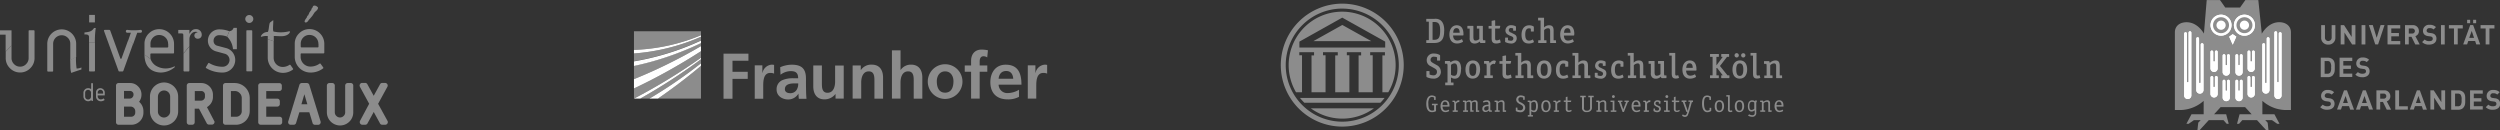 <svg id="Layer_1" data-name="Layer 1" xmlns="http://www.w3.org/2000/svg" viewBox="0 0 984.25 51.28"><rect x="0" y="0" width="984.25" height="51.28" fill="#333333" stroke="none"/><defs><style>.cls-1{fill:#8c8c8c;}.cls-2{fill:#fff;}.cls-3{fill:#173e7d;}</style></defs><title>reflogos_oeffsektor_grau</title><g id="step0"><path class="cls-1" d="M55.51,41.51a4.62,4.62,0,0,0,.94-2.87,4.36,4.36,0,0,0-1.33-3.18,4.3,4.3,0,0,0-3.2-1.33H47.48a1,1,0,0,0-1.06,1.06V49.5a1,1,0,0,0,1.06,1.06h5a4.76,4.76,0,0,0,4.74-4.72V45.21a4.84,4.84,0,0,0-.77-2.63A4.7,4.7,0,0,0,55.51,41.51Zm-2.65-1.69a1.52,1.52,0,0,1-1.17.43H49.57v-3h2.34a1.25,1.25,0,0,1,1,.39,1.27,1.27,0,0,1,.41,1A1.55,1.55,0,0,1,52.85,39.81ZM49.57,43.4h2.64A1.84,1.84,0,0,1,54,45.21v0.63a1.59,1.59,0,0,1-1.59,1.56H49.57v-4h0Z" transform="translate(-0.75 -1.44)"/><path class="cls-1" d="M65.34,33.91a5.55,5.55,0,0,0-5.55,5.55v5.83a5.55,5.55,0,0,0,11.1,0V39.46A5.55,5.55,0,0,0,65.34,33.91Zm-2.4,5.55a2.4,2.4,0,1,1,4.8,0v5.83A2.18,2.18,0,0,1,67,47a2.36,2.36,0,0,1-3.38,0,2.19,2.19,0,0,1-.7-1.68V39.45h0Z" transform="translate(-0.75 -1.44)"/><path class="cls-1" d="M93.14,34.13H89.6a1,1,0,0,0-1.06,1.06V49.5a1,1,0,0,0,1.06,1.06h4.06a5.41,5.41,0,0,0,5.41-5.41V40A5.93,5.93,0,0,0,93.14,34.13ZM93.66,47.4h-2V37.28h1.44a2.59,2.59,0,0,1,2,.81,2.65,2.65,0,0,1,.83,2v5.1a2.08,2.08,0,0,1-.67,1.59A2.12,2.12,0,0,1,93.66,47.4Z" transform="translate(-0.75 -1.44)"/><path class="cls-1" d="M110.79,47.4h-5.22v-4h4.35a1,1,0,0,0,1-1.06v-1a1,1,0,0,0-1-1.06h-4.35V37.28h5.08a1,1,0,0,0,1.06-1.06v-1a1,1,0,0,0-1.06-1.06h-7.18a1,1,0,0,0-1.06,1.06V49.5a1,1,0,0,0,1.06,1.06h7.32a1,1,0,0,0,1.06-1.06v-1A1,1,0,0,0,110.79,47.4Z" transform="translate(-0.75 -1.44)"/><path class="cls-1" d="M122.53,34.86a1,1,0,0,0-1-.73h-1.91a1,1,0,0,0-1,.75l-4.34,14.2a1,1,0,0,0-.09.42,1,1,0,0,0,1.06,1.06h1.08a1,1,0,0,0,1-.75l1.28-4.17h3.92l1.27,4.2,0,0.06a1,1,0,0,0,1,.67h1.08A1,1,0,0,0,127,49.5a0.93,0.93,0,0,0-.08-0.39Zm-0.78,7.62h-2.33l1.16-3.93Z" transform="translate(-0.75 -1.44)"/><path class="cls-1" d="M138.71,34.13h-1a1,1,0,0,0-1.06,1.06V45.63a1.88,1.88,0,0,1-.59,1.44,2,2,0,0,1-2.9,0,1.92,1.92,0,0,1-.6-1.43V35.19a1,1,0,0,0-1.06-1.06h-1a1,1,0,0,0-1.06,1.06V45.63a5.2,5.2,0,0,0,8.89,3.67,5.09,5.09,0,0,0,1.5-3.67V35.19A1,1,0,0,0,138.71,34.13Z" transform="translate(-0.75 -1.44)"/><path class="cls-1" d="M149.61,42.3l3.67-6.72,0.07-.19a1,1,0,0,0-.19-0.92,1,1,0,0,0-.83-0.38h-1.06a1,1,0,0,0-.94.6l-2.45,4.46-2.44-4.44a1,1,0,0,0-1-.63h-1.06a1,1,0,0,0-.83.38,1.06,1.06,0,0,0-.18.95l0.07,0.19,3.65,6.69L142.51,49l-0.06.14a1.06,1.06,0,0,0,.14,1,1,1,0,0,0,.86.41h1.08a1,1,0,0,0,.95-0.62l2.41-4.41,2.4,4.39a1,1,0,0,0,1,.64h1.08a1,1,0,0,0,.86-0.41,1.07,1.07,0,0,0,.14-1Z" transform="translate(-0.75 -1.44)"/><path class="cls-1" d="M85.09,49.08l-2.86-5.46a4.82,4.82,0,0,0,1-.78,4.48,4.48,0,0,0,1.36-3.27V38.76A4.61,4.61,0,0,0,80,34.13H75.34a1,1,0,0,0-1.06,1.06V49.5a1,1,0,0,0,1.06,1.06h1a1,1,0,0,0,1.06-1.06V44.21h1.68l3,5.64a1,1,0,0,0,1,.64H84.1A1,1,0,0,0,85,50.09a1.06,1.06,0,0,0,.14-1ZM81.44,38.76v0.81A1.53,1.53,0,0,1,80,41.06H77.44V37.28H80a1.38,1.38,0,0,1,1,.41A1.45,1.45,0,0,1,81.44,38.76Z" transform="translate(-0.75 -1.44)"/><path class="cls-1" d="M37.21,41.19H36.9a0.09,0.09,0,0,1-.11-0.11V41a0.09,0.09,0,0,0-.11-0.11,0.05,0.05,0,0,0-.06,0,1.84,1.84,0,0,1-1.16.41,1.87,1.87,0,0,1-1.86-1.86V38a1.78,1.78,0,0,1,.55-1.31,1.76,1.76,0,0,1,1.31-.54,1.71,1.71,0,0,1,1,.28l0.08,0a0.08,0.08,0,0,0,.1-0.09V34.3a0.09,0.09,0,0,1,.11-0.11h0.5a0.09,0.09,0,0,1,.1.11v6.78A0.09,0.09,0,0,1,37.21,41.19ZM36.61,38a1.07,1.07,0,0,0-.34-0.81,1.15,1.15,0,0,0-2,.81v1.46a1.14,1.14,0,0,0,.34.82,1.12,1.12,0,0,0,.82.34,1.15,1.15,0,0,0,1.15-1.15V38Z" transform="translate(-0.75 -1.44)"/><path class="cls-1" d="M41.95,39H39.33a0.1,0.1,0,0,0-.11.11v0.3a1.17,1.17,0,0,0,1.16,1.16,1.86,1.86,0,0,0,1.1-.35,0.09,0.09,0,0,1,.13,0L41.9,40.7a0.09,0.09,0,0,1,0,.14,2.46,2.46,0,0,1-1.49.47,1.87,1.87,0,0,1-1.86-1.87V37.91A1.7,1.7,0,0,1,39,36.66a1.72,1.72,0,0,1,1.24-.51A1.76,1.76,0,0,1,42,37.91v1A0.09,0.09,0,0,1,41.95,39Zm-0.61-1.14a1.05,1.05,0,0,0-1.06-1.06,1,1,0,0,0-.74.31,1,1,0,0,0-.32.75v0.33a0.1,0.1,0,0,0,.11.11h1.92a0.09,0.09,0,0,0,.1-0.11V37.91Z" transform="translate(-0.75 -1.44)"/><path class="cls-1" d="M5.29,19.38V24.3a3.24,3.24,0,0,0,1,2.38,3.19,3.19,0,0,0,2.38,1,3.12,3.12,0,0,0,2.35-1,3.27,3.27,0,0,0,1-2.38V13.68a0.27,0.27,0,0,1,.32-0.32H14a0.3,0.3,0,0,1,.35.32V24.3a5.48,5.48,0,0,1-1.68,4,5.48,5.48,0,0,1-4,1.68,5.55,5.55,0,0,1-4-1.68A5.45,5.45,0,0,1,3,24.3V21.76Z" transform="translate(-0.75 -1.44)"/><path class="cls-1" d="M51.23,17.19L48.6,24.43a0.24,0.24,0,0,1-.25.16,0.2,0.2,0,0,1-.22-0.16L44.18,13.56a0.46,0.46,0,0,0-.41-0.35H42.05c-0.32,0-.44.19-0.32,0.5l5.63,15.5a0.43,0.43,0,0,0,.35.37H49a0.45,0.45,0,0,0,.35-0.36l3.8-10.54Z" transform="translate(-0.75 -1.44)"/><path class="cls-1" d="M75.3,19.77v9.45a0.32,0.32,0,0,1-.35.35H73.33A0.32,0.32,0,0,1,73,29.22V22.48Z" transform="translate(-0.75 -1.44)"/><path class="cls-1" d="M90.16,15.86A8.61,8.61,0,0,0,87,15.3a2.08,2.08,0,0,0-1.56.64,2.06,2.06,0,0,0-.6,1.53,1.9,1.9,0,0,0,1.56,2l3.34,0.89a4.75,4.75,0,0,1,2.64,1.75,4.92,4.92,0,0,1-.51,6.48A4.93,4.93,0,0,1,88.38,30,12.18,12.18,0,0,1,82,28.3a0.32,0.32,0,0,1-.13-0.51l0.83-1.4a0.29,0.29,0,0,1,.44-0.1,10.28,10.28,0,0,0,5.28,1.43,2.71,2.71,0,0,0,2.7-2.7,2.55,2.55,0,0,0-.54-1.53,2.39,2.39,0,0,0-1.34-.89l-3.37-.92a4.37,4.37,0,0,1-3.27-4.23A4.45,4.45,0,0,1,87,13a11,11,0,0,1,4,.73Z" transform="translate(-0.75 -1.44)"/><path class="cls-1" d="M100,10a1.44,1.44,0,0,1-1.11.48A1.42,1.42,0,0,1,97.8,10a1.42,1.42,0,0,1-.48-1.08,1.44,1.44,0,0,1,.48-1.11,1.39,1.39,0,0,1,1.08-.45,1.42,1.42,0,0,1,1.11.45,1.44,1.44,0,0,1,.48,1.11A1.42,1.42,0,0,1,100,10ZM99.71,29.53H98.09a0.3,0.3,0,0,1-.35-0.35V13.68a0.28,0.28,0,0,1,.35-0.32h1.62a0.3,0.3,0,0,1,.35.32V29.19A0.32,0.32,0,0,1,99.71,29.53Z" transform="translate(-0.75 -1.44)"/><path class="cls-1" d="M128.1,22.45h-8.64a0.32,0.32,0,0,0-.35.35v1a3.85,3.85,0,0,0,3.81,3.85,6.14,6.14,0,0,0,3.62-1.14,0.29,0.29,0,0,1,.44.06l1,1.37a0.31,0.31,0,0,1-.1.48A8.12,8.12,0,0,1,122.92,30a6.19,6.19,0,0,1-6.13-6.17V18.7a5.62,5.62,0,0,1,1.72-4.13,5.69,5.69,0,0,1,4.1-1.68,5.8,5.8,0,0,1,5.82,5.82v3.4A0.3,0.3,0,0,1,128.1,22.45Zm-2-3.75a3.47,3.47,0,0,0-3.5-3.5,3.24,3.24,0,0,0-2.45,1,3.39,3.39,0,0,0-1,2.48v1.08a0.32,0.32,0,0,0,.35.35h6.32a0.3,0.3,0,0,0,.32-0.35V18.7Z" transform="translate(-0.75 -1.44)"/><path class="cls-1" d="M38.14,18.13V29.22a0.32,0.32,0,0,1-.35.35H36.17a0.3,0.3,0,0,1-.35-0.35V18.13h2.32Z" transform="translate(-0.75 -1.44)"/><path class="cls-1" d="M57.63,22.92V18.73a5.62,5.62,0,0,1,1.72-4.13,5.69,5.69,0,0,1,4.1-1.68,5.81,5.81,0,0,1,5.82,5.82v3.4a0.3,0.3,0,0,1-.32.35H60.3a0.32,0.32,0,0,0-.35.35v1a4.1,4.1,0,0,0,.08.83Zm9.31-4.19a3.47,3.47,0,0,0-3.5-3.5,3.24,3.24,0,0,0-2.45,1,3.39,3.39,0,0,0-1,2.48v1.08a0.32,0.32,0,0,0,.35.35h6.32a0.3,0.3,0,0,0,.32-0.35V18.73Z" transform="translate(-0.75 -1.44)"/><path class="cls-1" d="M108.49,17.67v6.51a3.58,3.58,0,0,0,3.62,3.62,4.76,4.76,0,0,0,2.54-.79,0.34,0.34,0,0,1,.51.1l0.92,1.3a0.3,0.3,0,0,1-.1.48,6.48,6.48,0,0,1-3.88,1.24,6,6,0,0,1-5.94-5.94V16.86Z" transform="translate(-0.75 -1.44)"/><path class="cls-1" d="M28.42,25.18V18.65a3.12,3.12,0,0,0-1-2.35,3.37,3.37,0,0,0-5.75,2.35V29.27a0.3,0.3,0,0,1-.35.35H19.71a0.32,0.32,0,0,1-.35-0.35V18.65A5.7,5.7,0,0,1,25.05,13a5.7,5.7,0,0,1,5.69,5.66v5.25Z" transform="translate(-0.75 -1.44)"/><path class="cls-1" d="M124.7,6.23c-0.33.41-.68,1.06-1,1.47s-1,1.2-1.34,1.53a1.32,1.32,0,0,1-.25.35,0.74,0.74,0,0,1-.44.46,0.64,0.64,0,0,1-.85.16c-0.46-.3.3-1.36,0.68-1.8a0.33,0.33,0,0,0,.05-0.22c0.11-.19.19-0.41,0.3-0.57a1,1,0,0,1,.27-0.16,1.82,1.82,0,0,1,.27-0.63,5.49,5.49,0,0,1,.25-0.6A1.33,1.33,0,0,0,123,5.66a0.58,0.58,0,0,0,.27-0.19,3.3,3.3,0,0,1,.22-0.74,0.3,0.3,0,0,1,.14-0.11c0.22-.25.25-0.63,0.46-0.85a1,1,0,0,1,.71-0.11,1.87,1.87,0,0,1,1.15.76C126,5.22,125.19,5.74,124.7,6.23Z" transform="translate(-0.75 -1.44)"/><path class="cls-1" d="M77.79,12.92c-1.07,0-1.68.49-2.47,1.87h0V13.22H70.93V14.6h1.25c0.55,0,.74.12,0.74,0.69L73,22.39l2.32-2.72,0-2.81c0-1.27.82-2.9,2.44-2.9a1.05,1.05,0,0,1,.82.28,1.21,1.21,0,0,0-1.31,1.18,1.27,1.27,0,0,0,1.4,1.26,1.48,1.48,0,0,0,1.5-1.62A2.15,2.15,0,0,0,77.79,12.92Z" transform="translate(-0.75 -1.44)"/><path class="cls-1" d="M91.05,13.71a1.8,1.8,0,0,0,1.65-1.3H94v8.4H92.48a8,8,0,0,0-2.31-4.95Z" transform="translate(-0.75 -1.44)"/><rect class="cls-1" x="35.1" y="5.87" width="2.26" height="2.95"/><path class="cls-1" d="M37.81,12.43C37,13.61,36.39,14,34,14.22V15c0.59,0,1.49-.08,1.74.64,0.08,0.26.06,0,.06,2.54h2.32a33.73,33.73,0,0,1,.33-5.72H37.81Z" transform="translate(-0.75 -1.44)"/><path class="cls-1" d="M54.78,14.33c1,0,1,0,1.37,0a0.55,0.55,0,0,0,.49-0.59,0.54,0.54,0,0,0-.49-0.55,15.69,15.69,0,0,1-2.63.16h-0.1a13.65,13.65,0,0,1-2.6-.16,0.54,0.54,0,0,0-.52.55,0.55,0.55,0,0,0,.52.59c0.32,0,.36,0,1.46,0l-1.05,3,1.94,1.49Z" transform="translate(-0.75 -1.44)"/><path class="cls-1" d="M62.27,27.39a7.11,7.11,0,0,0,3.65,1,7.7,7.7,0,0,0,3.51-.83c0.17,0,.17.21,0.17,0.28A8.67,8.67,0,0,1,64.2,30c-2.82,0-6.57-1.36-6.57-7.11L60,24.64a5.27,5.27,0,0,0,2.24,2.75" transform="translate(-0.75 -1.44)"/><path class="cls-1" d="M106.17,16.87V15.63a6,6,0,0,0-2.54.31l-0.21-.15a2.87,2.87,0,0,1,2.7-1.75c0.52-.31.49-3.16,0.92-3.68,0.18-.21.8-0.61,1.26-1,0.21,0.34-.37,4.42.21,4.51a13.27,13.27,0,0,0,6.21-.15c0.4,0.31,0,.67-0.18.95-1.65,1.53-3.9.89-6,.95v2.07Z" transform="translate(-0.75 -1.44)"/><polygon class="cls-1" points="4.54 11.93 0 11.93 0 13.66 2.22 13.66 2.22 20.32 4.54 17.94 4.54 11.93"/><path class="cls-1" d="M30.91,28.42a24.56,24.56,0,0,1-.23-4.63l-2.29,1.28,0.06,2.5a8.86,8.86,0,0,0,.35,2.58c1.41-.52,2.85-1,4-1.35V28A4.54,4.54,0,0,1,30.91,28.42Z" transform="translate(-0.75 -1.44)"/></g><path class="cls-1" d="M250.34,40.25a231.13,231.13,0,0,0,26.38-16.09V21.6a229.12,229.12,0,0,1-26.38,14.66v4Z" transform="translate(-0.75 -1.44)"/><path class="cls-1" d="M250.34,32.6a201.5,201.5,0,0,0,26.38-13V18.37a116.49,116.49,0,0,1-26.38,9V32.6Z" transform="translate(-0.75 -1.44)"/><path class="cls-1" d="M276.72,40.27V27.38c-6,5.06-12,9.45-16.95,12.89h16.95Z" transform="translate(-0.75 -1.44)"/><path class="cls-1" d="M256.4,40.27a184.42,184.42,0,0,0,16.24-10.79c1.34-1,2.7-2,4.08-3.1v-1.6A224.46,224.46,0,0,1,252.8,40.27h3.6Z" transform="translate(-0.75 -1.44)"/><path class="cls-1" d="M250.34,25.54a104.08,104.08,0,0,0,26.38-8.18V15.92a80.44,80.44,0,0,1-26.38,6.57v3Z" transform="translate(-0.75 -1.44)"/><path class="cls-1" d="M250.34,13.76v7.38L252.1,21a75.25,75.25,0,0,0,24.61-5.71V13.76H250.34Z" transform="translate(-0.75 -1.44)"/><path class="cls-2" d="M250.34,21.14v1.35a80.48,80.48,0,0,0,26.38-6.57V15.31A75.25,75.25,0,0,1,252.1,21l-1.76.12" transform="translate(-0.75 -1.44)"/><path class="cls-2" d="M250.34,27.42a116.51,116.51,0,0,0,26.38-9v-1a104.08,104.08,0,0,1-26.38,8.18v1.87Z" transform="translate(-0.75 -1.44)"/><path class="cls-2" d="M250.34,36.27A229.21,229.21,0,0,0,276.72,21.6v-2a201.49,201.49,0,0,1-26.38,13v3.67Z" transform="translate(-0.75 -1.44)"/><path class="cls-2" d="M256.4,40.27h3.37c5-3.44,10.94-7.83,16.95-12.89v-1c-1.38,1.07-2.75,2.1-4.08,3.1A184.42,184.42,0,0,1,256.4,40.27" transform="translate(-0.75 -1.44)"/><path class="cls-2" d="M250.34,40.27h2.46a224.43,224.43,0,0,0,23.92-15.49V24.17a231.1,231.1,0,0,1-26.38,16.09h0Z" transform="translate(-0.75 -1.44)"/><path class="cls-1" d="M405.34,40.25h3.39V35.47c0-1.87,0-5.32,2.76-5.32a3.44,3.44,0,0,1,1.52.28V27a3.72,3.72,0,0,0-1-.1,4,4,0,0,0-3.57,3.26h-0.05v-3h-3v13Zm-3.39-3.49a8.81,8.81,0,0,1-4.33,1.32,3.41,3.41,0,0,1-3.72-3.3h9c0-4.56-1.37-7.87-6.2-7.87-4,0-6.05,3.11-6.05,6.89,0,4.28,2.51,6.76,6.81,6.76a9,9,0,0,0,4.48-1V36.76Zm-8.05-4.31c0.15-1.75,1.11-3.06,3-3.06s2.66,1.42,2.76,3.06h-5.77Zm-10.84,7.8h3.39V29.69h3V27.21h-3V25.59c0-1,.36-2,1.5-2a2.61,2.61,0,0,1,1.47.46l0.28-2.81a12,12,0,0,0-2.48-.28c-2.69,0-4.15,1.82-4.15,4.43v1.82h-2.5v2.48h2.5V40.25Zm-13.49-6.84c0-1.95,1.06-3.87,3.27-3.87s3.29,1.87,3.29,3.87c0,2.18-.68,4.51-3.29,4.51s-3.27-2.36-3.27-4.51m-3.55.41a6.83,6.83,0,0,0,13.65,0,6.83,6.83,0,1,0-13.65,0m-14.13,6.43h3.39V33.87c0-1.67.53-4.33,3-4.33,2.18,0,2.2,2.15,2.2,3.75v7h3.39V32c0-2.94-1.34-5.11-4.43-5.11a4.84,4.84,0,0,0-4.1,2.08h-0.05V21.26h-3.39v19Zm-15.47,0h3.39V33.87c0-1.67.53-4.33,3-4.33,2.18,0,2.2,2.15,2.2,3.75v7h3.4V32c0-2.94-1.34-5.11-4.43-5.11A4.87,4.87,0,0,0,339.69,29h-0.05V27.21h-3.21v13Zm-3.5-13h-3.39v6.38c0,1.67-.53,4.33-3,4.33-2.18,0-2.2-2.15-2.2-3.75v-7h-3.39v8.23c0,2.94,1.34,5.12,4.43,5.12a5.43,5.43,0,0,0,4.28-2.08h0.05v1.77h3.22v-13Zm-23.15,9.27c0-2,2.25-2.25,3.77-2.25H315a4.32,4.32,0,0,1-.71,2.69,2.88,2.88,0,0,1-2.38,1.17c-1.22,0-2.15-.48-2.15-1.6m-1.72-5.67a6.81,6.81,0,0,1,4-1.42c2,0,2.94.71,2.94,2.81h-1.87a10.32,10.32,0,0,0-4.38.76,3.83,3.83,0,0,0-2.23,3.72c0,2.48,2.25,3.87,4.56,3.87a4.65,4.65,0,0,0,4-2.25h0.05a16.5,16.5,0,0,0,.15,2h3c-0.08-1-.13-1.93-0.15-2.91s-0.05-2-.05-3.27V32.4c0-3.85-1.65-5.49-5.62-5.49a11.68,11.68,0,0,0-4.53,1Zm-10.2,9.45h3.39V35.47c0-1.87,0-5.32,2.76-5.32a3.44,3.44,0,0,1,1.52.28V27a3.69,3.69,0,0,0-1-.1,4,4,0,0,0-3.57,3.26h-0.05v-3h-3v13Zm-12.26,0h3.55V32.5h6V29.72h-6V25.36h6.28V22.58H285.6V40.25Z" transform="translate(-0.75 -1.44)"/><g id="g54997"><g id="g55015"><g id="g55017"><g id="g55023"><g id="path55025"><path class="cls-1" d="M566.11,42.87h0.52a0.1,0.1,0,0,0,.11-0.11V42.38a0.1,0.1,0,0,0-.11-0.11h-2c-0.11,0-.13,0-0.13.13v0.34c0,0.11,0,.13.13,0.13h0.72v1.94a1.49,1.49,0,0,1-.72.17c-1.09,0-1.54-.81-1.54-2.76a3.41,3.41,0,0,1,.49-2.18,1.15,1.15,0,0,1,.91-0.42,1.66,1.66,0,0,1,.85.25v0.81a0.11,0.11,0,0,0,.11.11h0.42a0.1,0.1,0,0,0,.11-0.11V39.64a0.18,0.18,0,0,0-.09-0.18,2.55,2.55,0,0,0-1.4-.45c-1.41,0-2.21,1.19-2.21,3.32s0.78,3.27,2.23,3.27a3.19,3.19,0,0,0,1.53-.37,0.13,0.13,0,0,0,.08-0.14V42.87Z" transform="translate(-0.75 -1.44)"/></g></g><g id="g55027"><g id="path55029"><path class="cls-1" d="M571.3,43.41c0.08,0,.1,0,0.1-0.17a3.69,3.69,0,0,0-.14-1.23,1.55,1.55,0,0,0-1.54-1.11c-1.11,0-1.83.93-1.83,2.35s0.75,2.34,1.92,2.34a2.71,2.71,0,0,0,1.14-.26,0.45,0.45,0,0,0,.33-0.26,0.13,0.13,0,0,0,0-.06l-0.17-.36a0.09,0.09,0,0,0-.06,0,0.17,0.17,0,0,0-.09,0,2.12,2.12,0,0,1-1.07.33c-0.75,0-1.17-.55-1.22-1.56h2.65Zm-2.65-.57c0.06-.89.41-1.37,1-1.37s1,0.49,1,1.37h-2Z" transform="translate(-0.75 -1.44)"/></g></g><g id="g55031"><g id="path55033"><path class="cls-1" d="M574,44.9V42.31a1.48,1.48,0,0,1,.88-0.7,1.23,1.23,0,0,1,.28.06h0a0.05,0.05,0,0,0,0,0l0.22-.51a0.14,0.14,0,0,0,0-.07,0.6,0.6,0,0,0-.46-0.15,1.06,1.06,0,0,0-.74.37c-0.1.1-.15,0.15-0.37,0.41a0.67,0.67,0,0,0-.36-0.65H572.7a0.1,0.1,0,0,0-.11.11V41.5a0.1,0.1,0,0,0,.11.11h0.49a2.68,2.68,0,0,1,.1,1V44.9h-0.53a0.1,0.1,0,0,0-.1.11v0.35a0.1,0.1,0,0,0,.1.11h1.81a0.1,0.1,0,0,0,.11-0.11V45a0.1,0.1,0,0,0-.11-0.11H574Z" transform="translate(-0.75 -1.44)"/></g></g><g id="g55035"><g id="path55037"><path class="cls-1" d="M582.5,44.9V42.21a1.8,1.8,0,0,0-.16-0.9,0.94,0.94,0,0,0-.83-0.4,2.15,2.15,0,0,0-1.35.55,0.87,0.87,0,0,0-.89-0.55,2,2,0,0,0-1.3.55c-0.11-.36-0.15-0.42-0.27-0.42h-0.89a0.1,0.1,0,0,0-.11.11V41.5a0.1,0.1,0,0,0,.11.11h0.51a1,1,0,0,1,.07.43V44.9h-0.52a0.1,0.1,0,0,0-.11.11v0.35a0.1,0.1,0,0,0,.11.11h1.74a0.1,0.1,0,0,0,.11-0.11V45a0.1,0.1,0,0,0-.11-0.11h-0.54v-3a1.49,1.49,0,0,1,.93-0.4,0.57,0.57,0,0,1,.59.68v3.16c0,0.09,0,.11.1,0.11h1.11a0.1,0.1,0,0,0,.11-0.11V45a0.1,0.1,0,0,0-.11-0.11H580.3v-3a1.51,1.51,0,0,1,.93-0.37,0.55,0.55,0,0,1,.59.67v3.18c0,0.09,0,.11.1,0.11H583a0.1,0.1,0,0,0,.11-0.11V45A0.1,0.1,0,0,0,583,44.9H582.5Z" transform="translate(-0.75 -1.44)"/></g></g><g id="g55039"><g id="path55041"><path class="cls-1" d="M587.59,44.9a2.42,2.42,0,0,1-.11-0.92V42.23a1.19,1.19,0,0,0-1.41-1.29,2.17,2.17,0,0,0-1.45.43v0.07l0.14,0.37a0.07,0.07,0,0,0,.06,0l0.07,0a2.4,2.4,0,0,1,1.06-.27,0.7,0.7,0,0,1,.83.82v0.3c-1.63,0-2.43.55-2.43,1.61a1.15,1.15,0,0,0,1.2,1.27,1.78,1.78,0,0,0,1.33-.58c0.1,0.36.19,0.49,0.35,0.49H588a0.1,0.1,0,0,0,.11-0.11V45A0.1,0.1,0,0,0,588,44.9h-0.43Zm-0.8-.44a1.65,1.65,0,0,1-1.06.52,0.67,0.67,0,0,1-.65-0.74c0-.65.56-1,1.72-1v1.19Z" transform="translate(-0.75 -1.44)"/></g></g><g id="g55043"><g id="path55045"><path class="cls-1" d="M593.08,44.9V42.29a1.62,1.62,0,0,0-.16-0.93,1,1,0,0,0-.94-0.44,2.21,2.21,0,0,0-1.49.63c-0.08-.37-0.15-0.5-0.29-0.5h-0.93a0.1,0.1,0,0,0-.11.11V41.5a0.1,0.1,0,0,0,.11.11h0.53a2,2,0,0,1,.06.58v2.7h-0.52a0.1,0.1,0,0,0-.11.11v0.35a0.1,0.1,0,0,0,.11.11h1.73a0.1,0.1,0,0,0,.11-0.11V45a0.1,0.1,0,0,0-.11-0.11h-0.52V42.09a1.71,1.71,0,0,1,1.21-.58c0.43,0,.62.22,0.62,0.77v3.08c0,0.09,0,.11.1,0.11h1.11a0.1,0.1,0,0,0,.11-0.11V45a0.1,0.1,0,0,0-.11-0.11h-0.52Z" transform="translate(-0.75 -1.44)"/></g></g><g id="g55047"><g id="path55049"><path class="cls-1" d="M600.39,40.63a0.1,0.1,0,0,0,.11.11h0.42a0.1,0.1,0,0,0,.11-0.11V39.57a0.19,0.19,0,0,0-.08-0.18,3,3,0,0,0-1.43-.38,1.69,1.69,0,0,0-1.84,1.66,1.6,1.6,0,0,0,.38,1,4.17,4.17,0,0,0,1.17.82c1,0.53,1.15.78,1.15,1.36a1,1,0,0,1-1.1,1,3.1,3.1,0,0,1-1.12-.25V43.91a0.1,0.1,0,0,0-.11-0.11h-0.42a0.1,0.1,0,0,0-.11.11V45a0.22,0.22,0,0,0,.07.19,3.52,3.52,0,0,0,1.65.43,1.79,1.79,0,0,0,2-1.8,1.76,1.76,0,0,0-.44-1.18,4.61,4.61,0,0,0-1.38-.92,1.2,1.2,0,0,1-.9-1.11,0.87,0.87,0,0,1,1-.91,2.29,2.29,0,0,1,.9.19v0.76Z" transform="translate(-0.75 -1.44)"/></g></g><g id="g55051"><g id="path55053"><path class="cls-1" d="M603.6,46.76V45.2a1.75,1.75,0,0,0,1.09.41c1,0,1.53-.92,1.53-2.44a3.79,3.79,0,0,0-.31-1.61,1.16,1.16,0,0,0-1.12-.65,2,2,0,0,0-1.33.55c-0.14-.39-0.17-0.42-0.35-0.42h-0.81a0.09,0.09,0,0,0-.1.11V41.5a0.09,0.09,0,0,0,.1.11h0.51a1.72,1.72,0,0,1,.09.71v4.44h-0.54a0.1,0.1,0,0,0-.11.11v0.35a0.1,0.1,0,0,0,.11.11h1.81a0.1,0.1,0,0,0,.11-0.11V46.87a0.1,0.1,0,0,0-.11-0.11H603.6Zm0-4.78a1.82,1.82,0,0,1,1.07-.45,0.73,0.73,0,0,1,.67.48,3.68,3.68,0,0,1,.14,1.18c0,1.28-.24,1.78-0.87,1.78a1.69,1.69,0,0,1-1-.39V42Z" transform="translate(-0.75 -1.44)"/></g></g><g id="g55055"><g id="path55057"><path class="cls-1" d="M609.45,40.91c-1.19,0-1.89.87-1.89,2.36s0.65,2.33,1.78,2.33,1.89-.88,1.89-2.37-0.66-2.32-1.78-2.32m-0.06.58c0.72,0,1.1.59,1.1,1.73a2.88,2.88,0,0,1-.29,1.41,0.91,0.91,0,0,1-.78.39,1,1,0,0,1-.81-0.41,3.11,3.11,0,0,1-.29-1.43c0-1.1.38-1.69,1.08-1.69" transform="translate(-0.75 -1.44)"/></g></g><g id="g55059"><g id="path55061"><path class="cls-1" d="M613.81,44.9V42.31a1.48,1.48,0,0,1,.88-0.7,1.23,1.23,0,0,1,.28.06h0a0.05,0.05,0,0,0,0,0l0.22-.51a0.15,0.15,0,0,0,0-.07,0.6,0.6,0,0,0-.46-0.15,1.05,1.05,0,0,0-.74.37,5.4,5.4,0,0,0-.37.41,0.67,0.67,0,0,0-.36-0.65h-0.83a0.1,0.1,0,0,0-.11.11V41.5a0.1,0.1,0,0,0,.11.11H613a2.68,2.68,0,0,1,.1,1V44.9h-0.52a0.1,0.1,0,0,0-.1.11v0.35a0.1,0.1,0,0,0,.1.11h1.81a0.1,0.1,0,0,0,.11-0.11V45a0.1,0.1,0,0,0-.11-0.11h-0.59Z" transform="translate(-0.75 -1.44)"/></g></g><g id="g55063"><g id="path55065"><path class="cls-1" d="M617.18,41h-0.66c-0.09,0-.11,0-0.11.11v0.36c0,0.09,0,.1.11,0.1h0.66v2.6a1.68,1.68,0,0,0,.12.83,1.09,1.09,0,0,0,1,.52,1.83,1.83,0,0,0,1.2-.37l0,0-0.1-.38a0.07,0.07,0,0,0-.07-0.06l-0.06,0a2,2,0,0,1-.83.23,0.54,0.54,0,0,1-.46-0.19,0.81,0.81,0,0,1-.09-0.56v-2.6h1.23a0.11,0.11,0,0,0,.13-0.09l0.1-.36a0.2,0.2,0,0,0,0-.06s0-.06-0.08-0.06h-1.39V39.62c0-.09,0-0.11-0.06-0.11l-0.06,0-0.48.13a0.13,0.13,0,0,0-.09.12V41Z" transform="translate(-0.75 -1.44)"/></g></g><g id="g55067"><g id="path55069"><path class="cls-1" d="M624.36,39.74h0.59a0.1,0.1,0,0,0,.11-0.11V39.25a0.1,0.1,0,0,0-.11-0.11H623a0.1,0.1,0,0,0-.11.11v0.38a0.1,0.1,0,0,0,.11.11h0.58v4a1.64,1.64,0,0,0,1.9,1.83,2,2,0,0,0,1.55-.53,1.66,1.66,0,0,0,.46-1.3v-4h0.59a0.1,0.1,0,0,0,.11-0.11V39.25a0.1,0.1,0,0,0-.11-0.11h-1.9a0.1,0.1,0,0,0-.11.11v0.38a0.1,0.1,0,0,0,.11.11h0.58v4A1.08,1.08,0,0,1,625.54,45a1,1,0,0,1-1.18-1.24v-4Z" transform="translate(-0.75 -1.44)"/></g></g><g id="g55071"><g id="path55073"><path class="cls-1" d="M633.13,44.9V42.29a1.62,1.62,0,0,0-.16-0.93,1,1,0,0,0-.94-0.44,2.21,2.21,0,0,0-1.49.63c-0.08-.37-0.15-0.5-0.29-0.5h-0.93a0.1,0.1,0,0,0-.11.11V41.5a0.1,0.1,0,0,0,.11.11h0.52a2,2,0,0,1,.06.58v2.7h-0.52a0.1,0.1,0,0,0-.11.11v0.35a0.1,0.1,0,0,0,.11.11h1.74a0.1,0.1,0,0,0,.11-0.11V45a0.1,0.1,0,0,0-.11-0.11h-0.52V42.09a1.71,1.71,0,0,1,1.21-.58c0.43,0,.62.22,0.62,0.77v3.08c0,0.09,0,.11.1,0.11h1.11a0.1,0.1,0,0,0,.11-0.11V45a0.1,0.1,0,0,0-.11-0.11h-0.52Z" transform="translate(-0.75 -1.44)"/></g></g><g id="g55075"><g id="path55077"><path class="cls-1" d="M636.34,44.9V41.15c0-.09,0-0.11-0.1-0.11h-1.33c-0.08,0-.1,0-0.1.11v0.36c0,0.08,0,.1.1,0.1h0.74V44.9H635a0.1,0.1,0,0,0-.11.11v0.35a0.1,0.1,0,0,0,.11.11h2a0.1,0.1,0,0,0,.11-0.11V45A0.1,0.1,0,0,0,637,44.9h-0.68Zm-0.38-6a0.56,0.56,0,1,0,.55.56,0.56,0.56,0,0,0-.55-0.56" transform="translate(-0.75 -1.44)"/></g></g><g id="g55079"><g id="path55081"><path class="cls-1" d="M640.94,41.58L640,44.06a5.79,5.79,0,0,0-.19.57l0-.17-0.05-.22-0.07-.19-0.81-2.47h0.51a0.1,0.1,0,0,0,.11-0.11V41.15a0.1,0.1,0,0,0-.11-0.11h-1.56a0.1,0.1,0,0,0-.11.11V41.5a0.1,0.1,0,0,0,.11.11h0.3l1.41,3.84c0,0.07,0,.08.11,0.08H640a0.11,0.11,0,0,0,.12-0.08l1.52-3.84h0.27A0.1,0.1,0,0,0,642,41.5V41.15a0.1,0.1,0,0,0-.11-0.11H640.4a0.1,0.1,0,0,0-.11.11v0.31a0.1,0.1,0,0,0,.11.11h0.55Z" transform="translate(-0.75 -1.44)"/></g></g><g id="g55083"><g id="path55085"><path class="cls-1" d="M646.51,43.41c0.08,0,.1,0,0.1-0.17a3.68,3.68,0,0,0-.14-1.23,1.56,1.56,0,0,0-1.54-1.11c-1.11,0-1.83.93-1.83,2.35s0.75,2.34,1.92,2.34a2.72,2.72,0,0,0,1.14-.26,0.45,0.45,0,0,0,.33-0.26,0.13,0.13,0,0,0,0-.06l-0.17-.36a0.09,0.09,0,0,0-.06,0,0.17,0.17,0,0,0-.09,0,2.12,2.12,0,0,1-1.07.33c-0.75,0-1.17-.55-1.22-1.56h2.65Zm-2.65-.57c0.06-.89.4-1.37,1-1.37s1,0.49,1,1.37h-2Z" transform="translate(-0.75 -1.44)"/></g></g><g id="g55087"><g id="path55089"><path class="cls-1" d="M649.2,44.9V42.31a1.48,1.48,0,0,1,.88-0.7,1.23,1.23,0,0,1,.28.06h0a0.05,0.05,0,0,0,0,0l0.22-.51a0.13,0.13,0,0,0,0-.07,0.61,0.61,0,0,0-.46-0.15,1.06,1.06,0,0,0-.74.37c-0.1.1-.14,0.15-0.37,0.41a0.67,0.67,0,0,0-.36-0.65h-0.83a0.1,0.1,0,0,0-.11.11V41.5a0.1,0.1,0,0,0,.11.11h0.49a2.73,2.73,0,0,1,.1,1V44.9H648a0.1,0.1,0,0,0-.1.11v0.35a0.1,0.1,0,0,0,.1.11h1.81a0.1,0.1,0,0,0,.11-0.11V45a0.1,0.1,0,0,0-.11-0.11H649.2Z" transform="translate(-0.75 -1.44)"/></g></g><g id="g55091"><g id="path55093"><path class="cls-1" d="M653.88,42.14a0.1,0.1,0,0,0,.11.11h0.39a0.1,0.1,0,0,0,.11-0.11v-0.8a0.16,0.16,0,0,0-.1-0.16,2.61,2.61,0,0,0-1.09-.27,1.3,1.3,0,0,0-1.4,1.28,1.06,1.06,0,0,0,.43.87,4.5,4.5,0,0,0,1,.58,0.74,0.74,0,0,1,.59.68,0.67,0.67,0,0,1-.74.67,2.11,2.11,0,0,1-.83-0.18V44.28a0.1,0.1,0,0,0-.11-0.11h-0.39a0.1,0.1,0,0,0-.11.11v0.86a2,2,0,0,0,1.41.46,1.32,1.32,0,0,0,1.48-1.32,1.22,1.22,0,0,0-.92-1.18,3.55,3.55,0,0,1-1-.53,0.63,0.63,0,0,1,.52-1.07,1.41,1.41,0,0,1,.59.13v0.51Z" transform="translate(-0.75 -1.44)"/></g></g><g id="g55095"><g id="path55097"><path class="cls-1" d="M657.37,44.9V41.15c0-.09,0-0.11-0.1-0.11h-1.33c-0.08,0-.1,0-0.1.11v0.36c0,0.08,0,.1.1,0.1h0.74V44.9H656a0.1,0.1,0,0,0-.11.11v0.35a0.1,0.1,0,0,0,.11.11h2a0.1,0.1,0,0,0,.11-0.11V45A0.1,0.1,0,0,0,658,44.9h-0.68Zm-0.38-6a0.56,0.56,0,1,0,.55.56,0.56,0.56,0,0,0-.55-0.56" transform="translate(-0.75 -1.44)"/></g></g><g id="g55099"><g id="path55101"><path class="cls-1" d="M659.74,41h-0.66c-0.09,0-.11,0-0.11.11v0.36c0,0.09,0,.1.11,0.1h0.66v2.6a1.69,1.69,0,0,0,.12.83,1.09,1.09,0,0,0,1,.52,1.82,1.82,0,0,0,1.2-.37l0,0-0.1-.38a0.07,0.07,0,0,0-.07-0.06l-0.06,0A2,2,0,0,1,661,45a0.55,0.55,0,0,1-.46-0.19,0.8,0.8,0,0,1-.09-0.56v-2.6h1.23a0.11,0.11,0,0,0,.13-0.09l0.1-.36a0.2,0.2,0,0,0,0-.06s0-.06-0.08-0.06h-1.39V39.62c0-.09,0-0.11-0.06-0.11l-0.06,0-0.48.13a0.13,0.13,0,0,0-.09.12V41Z" transform="translate(-0.75 -1.44)"/></g></g><g id="g55103"><g id="path55105"><path class="cls-1" d="M664,41.58h0.59a0.1,0.1,0,0,0,.11-0.11V41.15A0.1,0.1,0,0,0,664.6,41h-1.69a0.1,0.1,0,0,0-.11.11V41.5a0.1,0.1,0,0,0,.11.11h0.37l1.34,3.78a0.09,0.09,0,0,0,.11.08h0.33l-0.19.58a0.87,0.87,0,0,1-.71.78,1.58,1.58,0,0,1-.82-0.32l-0.06,0a0.08,0.08,0,0,0-.06,0L663,46.9,663,47a1.6,1.6,0,0,0,1.17.46,1.18,1.18,0,0,0,1.11-.76,14.28,14.28,0,0,0,.62-1.76l0.94-3.29h0.34a0.1,0.1,0,0,0,.11-0.11V41.15A0.1,0.1,0,0,0,667.2,41h-1.61a0.1,0.1,0,0,0-.11.11v0.31a0.1,0.1,0,0,0,.11.11h0.55l-0.78,3c0,0.2-.09.38-0.15,0.65a4.63,4.63,0,0,0-.19-0.66Z" transform="translate(-0.75 -1.44)"/></g></g><g id="g55107"><g id="path55109"><path class="cls-1" d="M673.77,44.72a1.5,1.5,0,0,1-.83.26c-0.87,0-1.31-1-1.31-2.83s0.36-2.52,1.25-2.52a1.56,1.56,0,0,1,.85.26v0.78a0.1,0.1,0,0,0,.11.11h0.41a0.1,0.1,0,0,0,.11-0.11v-1a0.18,0.18,0,0,0-.08-0.17,2.5,2.5,0,0,0-1.43-.47c-1.36,0-2,1.09-2,3.23s0.73,3.36,2.12,3.36a2.48,2.48,0,0,0,1.4-.46,0.2,0.2,0,0,0,.08-0.18v-1a0.1,0.1,0,0,0-.11-0.11h-0.42a0.1,0.1,0,0,0-.11.11v0.79Z" transform="translate(-0.75 -1.44)"/></g></g><g id="g55111"><g id="path55113"><path class="cls-1" d="M677.73,40.91c-1.19,0-1.89.87-1.89,2.36s0.65,2.33,1.78,2.33,1.89-.88,1.89-2.37-0.66-2.32-1.78-2.32m-0.06.58c0.72,0,1.1.59,1.1,1.73a2.87,2.87,0,0,1-.3,1.41,0.92,0.92,0,0,1-.78.39,1,1,0,0,1-.81-0.41,3.09,3.09,0,0,1-.29-1.43c0-1.1.38-1.69,1.08-1.69" transform="translate(-0.75 -1.44)"/></g></g><g id="g55115"><g id="path55117"><path class="cls-1" d="M681.06,39.42v4.36a4.47,4.47,0,0,0,0,1.14,0.88,0.88,0,0,0,.94.65,1.1,1.1,0,0,0,.78-0.23,0.14,0.14,0,0,0,0-.07l-0.11-.34a0.08,0.08,0,0,0-.06-0.06l-0.08,0a0.93,0.93,0,0,1-.41.11,0.36,0.36,0,0,1-.37-0.35,7.3,7.3,0,0,1,0-.84V39a0.08,0.08,0,0,0-.09-0.1h-1.16a0.1,0.1,0,0,0-.11.11v0.35a0.1,0.1,0,0,0,.11.11h0.56Z" transform="translate(-0.75 -1.44)"/></g></g><g id="g55119"><g id="path55121"><path class="cls-1" d="M685.63,40.91c-1.19,0-1.89.87-1.89,2.36s0.65,2.33,1.78,2.33,1.89-.88,1.89-2.37-0.66-2.32-1.78-2.32m-0.06.58c0.72,0,1.1.59,1.1,1.73a2.88,2.88,0,0,1-.29,1.41,0.91,0.91,0,0,1-.78.39,1,1,0,0,1-.81-0.41,3.11,3.11,0,0,1-.29-1.43c0-1.1.38-1.69,1.08-1.69" transform="translate(-0.75 -1.44)"/></g></g><g id="g55123"><g id="path55125"><path class="cls-1" d="M689,46.86a0.14,0.14,0,0,0,0,.06c0,0.07,0,.08.17,0.16a3.09,3.09,0,0,0,1.39.34,1.46,1.46,0,0,0,1.63-1.63c0-.12,0-0.34,0-0.53,0-.82,0-0.94,0-1.58V42.26a1.61,1.61,0,0,1,.23-0.93,0.27,0.27,0,0,0,.06-0.12,0.06,0.06,0,0,0,0-.05l-0.42-.26-0.07,0a0.72,0.72,0,0,0-.26.42,1.74,1.74,0,0,0-1.11-.39c-1.11,0-1.73.86-1.73,2.38,0,1.27.54,2.06,1.42,2.06a1.91,1.91,0,0,0,1.27-.51c0,0.12,0,.14,0,0.48,0,0.17,0,.33,0,0.47a1.13,1.13,0,0,1-.14.67,1,1,0,0,1-.82.33,2.84,2.84,0,0,1-1.2-.34l-0.07,0a0.08,0.08,0,0,0-.06.06Zm2.4-2.58a1.82,1.82,0,0,1-1.1.45c-0.58,0-.83-0.48-0.83-1.6s0.37-1.61,1.06-1.61a1.81,1.81,0,0,1,.87.26v2.49Z" transform="translate(-0.75 -1.44)"/></g></g><g id="g55127"><g id="path55129"><path class="cls-1" d="M697.62,44.9V42.29a1.62,1.62,0,0,0-.16-0.93,1,1,0,0,0-.94-0.44,2.21,2.21,0,0,0-1.49.63c-0.08-.37-0.15-0.5-0.29-0.5h-0.93a0.1,0.1,0,0,0-.11.11V41.5a0.1,0.1,0,0,0,.11.11h0.52a2.05,2.05,0,0,1,.06.58v2.7h-0.52a0.1,0.1,0,0,0-.11.11v0.35a0.1,0.1,0,0,0,.11.11h1.74a0.1,0.1,0,0,0,.11-0.11V45a0.1,0.1,0,0,0-.11-0.11H695.1V42.09a1.7,1.7,0,0,1,1.21-.58c0.43,0,.62.22,0.62,0.77v3.08c0,0.09,0,.11.1,0.11h1.11a0.1,0.1,0,0,0,.11-0.11V45a0.1,0.1,0,0,0-.11-0.11h-0.52Z" transform="translate(-0.75 -1.44)"/></g></g><g id="g55131"><g id="path55133"><path class="cls-1" d="M702.8,43.41c0.09,0,.1,0,0.1-0.17a3.75,3.75,0,0,0-.14-1.23,1.56,1.56,0,0,0-1.54-1.11c-1.11,0-1.83.93-1.83,2.35s0.75,2.34,1.92,2.34a2.7,2.7,0,0,0,1.13-.26,0.45,0.45,0,0,0,.33-0.26,0.14,0.14,0,0,0,0-.06l-0.17-.36a0.09,0.09,0,0,0-.06,0,0.19,0.19,0,0,0-.09,0,2.12,2.12,0,0,1-1.07.33c-0.75,0-1.17-.55-1.22-1.56h2.65Zm-2.65-.57c0.06-.89.41-1.37,1-1.37s1,0.49,1,1.37h-2Z" transform="translate(-0.75 -1.44)"/></g></g><g id="g55135"><g id="path55137"><path class="cls-1" d="M568,29.61a2.84,2.84,0,0,0-1.62-2.55l-1.15-.64c-1-.57-1.27-0.85-1.27-1.45a1.2,1.2,0,0,1,1.4-1.2,3.3,3.3,0,0,1,1.15.22V25.1a0.16,0.16,0,0,0,.19.19h0.83a0.16,0.16,0,0,0,.19-0.19V23.35a0.3,0.3,0,0,0-.15-0.26,4.32,4.32,0,0,0-2.23-.57,2.59,2.59,0,0,0-2.89,2.62,2.46,2.46,0,0,0,1.47,2.31l1.36,0.75c1,0.57,1.2.86,1.2,1.55a1.29,1.29,0,0,1-1.44,1.35,4.25,4.25,0,0,1-1.48-.33V29.64a0.17,0.17,0,0,0-.21-0.21h-0.82a0.17,0.17,0,0,0-.21.21V31.5a0.44,0.44,0,0,0,.35.39,5.84,5.84,0,0,0,2.37.5,2.72,2.72,0,0,0,3-2.77" transform="translate(-0.75 -1.44)"/></g></g><g id="g55139"><g id="path55141"><path class="cls-1" d="M576,28.7c0-2.27-.76-3.46-2.27-3.46a3,3,0,0,0-1.9.76c-0.13-.35-0.15-0.54-0.42-0.54h-1.61a0.16,0.16,0,0,0-.19.18v0.72a0.16,0.16,0,0,0,.19.18h0.71a3,3,0,0,1,.13,1.05v6.34H569.9c-0.12,0-.17,0-0.17.18v0.71c0,0.14,0,.19.17,0.19h3C573,35,573,35,573,34.82V34.11c0-.14,0-0.18-0.17-0.18h-0.82v-2a2.48,2.48,0,0,0,1.52.48c1.58,0,2.42-1.3,2.42-3.71m-1.44.06c0,1.86-.33,2.52-1.27,2.52a2.1,2.1,0,0,1-1.23-.42V27a2.14,2.14,0,0,1,1.34-.61c0.83,0,1.16.69,1.16,2.35" transform="translate(-0.75 -1.44)"/></g></g><g id="g55143"><g id="path55145"><path class="cls-1" d="M583.48,28.82c0-2.26-1.05-3.59-2.84-3.59s-2.94,1.36-2.94,3.6,1.05,3.57,2.85,3.57,2.92-1.36,2.92-3.59m-1.5,0c0,1.72-.43,2.51-1.38,2.51s-1.4-.79-1.4-2.51,0.46-2.41,1.4-2.41S582,27.13,582,28.78" transform="translate(-0.75 -1.44)"/></g></g><g id="g55147"><g id="path55149"><path class="cls-1" d="M589.66,25.64c0-.11.06-0.17-0.07-0.23a1.37,1.37,0,0,0-.65-0.17,2.24,2.24,0,0,0-1.69,1.12c-0.15-.68-0.28-0.9-0.53-0.9H585.2a0.15,0.15,0,0,0-.18.18v0.72a0.15,0.15,0,0,0,.18.18h0.71a4.08,4.08,0,0,1,.14,1.32v3.28h-0.76a0.14,0.14,0,0,0-.17.17V32a0.14,0.14,0,0,0,.17.17h3c0.14,0,.18,0,0.18-0.17V31.3a0.15,0.15,0,0,0-.18-0.17h-0.8V27.41a1.84,1.84,0,0,1,1.18-.86,1.35,1.35,0,0,1,.48.11,0.11,0.11,0,0,0,.15-0.08Z" transform="translate(-0.75 -1.44)"/></g></g><g id="g55151"><g id="path55153"><path class="cls-1" d="M595.81,31.75L595.63,31c0-.14-0.08-0.22-0.28-0.14a2.49,2.49,0,0,1-1,.29c-0.55,0-.68-0.19-0.68-1V26.53h1.61a0.18,0.18,0,0,0,.22-0.17l0.17-.66c0-.15.06-0.24-0.15-0.24h-1.84v-2c0-.24-0.1-0.19-0.28-0.17l-0.93.18a0.18,0.18,0,0,0-.19.21v1.83h-1c-0.18,0-.19,0-0.19.19v0.68c0,0.17,0,.19.19,0.19h1v3.77c0,1.25.33,2.09,1.79,2.09a4,4,0,0,0,1.65-.35c0.18-.08.18-0.12,0.14-0.29" transform="translate(-0.75 -1.44)"/></g></g><g id="g55155"><g id="path55157"><path class="cls-1" d="M604.38,32V31.3a0.15,0.15,0,0,0-.18-0.17h-0.75V27.37c0-1.23-.3-2.13-1.77-2.13a2.74,2.74,0,0,0-2,.87V22.44a0.14,0.14,0,0,0-.17-0.17h-2c-0.14,0-.17,0-0.17.17v0.73c0,0.13,0,.17.17,0.17h0.8v7.8h-0.75a0.14,0.14,0,0,0-.17.17V32c0,0.13,0,.17.17,0.17h2.91A0.14,0.14,0,0,0,600.6,32V31.3a0.14,0.14,0,0,0-.17-0.17h-0.76v-4a2.24,2.24,0,0,1,1.51-.73c0.64,0,.86.32,0.86,1.18V32c0,0.17,0,.19.21,0.19h2a0.15,0.15,0,0,0,.18-0.17" transform="translate(-0.75 -1.44)"/></g></g><g id="g55159"><g id="path55161"><path class="cls-1" d="M611.57,28.82c0-2.26-1-3.59-2.84-3.59s-2.93,1.36-2.93,3.6,1.05,3.57,2.85,3.57,2.92-1.36,2.92-3.59m-1.49,0c0,1.72-.43,2.51-1.39,2.51s-1.4-.79-1.4-2.51,0.46-2.41,1.4-2.41,1.39,0.76,1.39,2.41" transform="translate(-0.75 -1.44)"/></g></g><g id="g55163"><g id="path55165"><path class="cls-1" d="M618.13,31.65l-0.3-.75c0-.11-0.1-0.1-0.21,0a2.78,2.78,0,0,1-1.34.39c-1,0-1.51-.75-1.51-2.4s0.5-2.45,1.54-2.45a1.72,1.72,0,0,1,.66.17v0.91c0,0.14,0,.18.17,0.18H618c0.13,0,.17,0,0.17-0.18V25.94a0.26,0.26,0,0,0-.14-0.26,3.18,3.18,0,0,0-1.7-.44c-1.87,0-3,1.43-3,3.74s1,3.43,2.84,3.43a3.87,3.87,0,0,0,1.94-.48,0.18,0.18,0,0,0,.08-0.28" transform="translate(-0.75 -1.44)"/></g></g><g id="g55167"><g id="path55169"><path class="cls-1" d="M626.87,32V31.3a0.15,0.15,0,0,0-.18-0.17h-0.75V27.37c0-1.23-.3-2.13-1.77-2.13a2.73,2.73,0,0,0-2,.87V22.44a0.14,0.14,0,0,0-.17-0.17h-2a0.13,0.13,0,0,0-.17.17v0.73c0,0.13,0,.17.17,0.17h0.8v7.8H620a0.14,0.14,0,0,0-.17.17V32a0.13,0.13,0,0,0,.17.17h2.91a0.14,0.14,0,0,0,.17-0.17V31.3a0.14,0.14,0,0,0-.17-0.17h-0.76v-4a2.23,2.23,0,0,1,1.51-.73c0.63,0,.86.32,0.86,1.18V32c0,0.17,0,.19.21,0.19h2a0.15,0.15,0,0,0,.18-0.17" transform="translate(-0.75 -1.44)"/></g></g><g id="g55171"><g id="path55173"><path class="cls-1" d="M633.16,30.32a1.54,1.54,0,0,0-.9-1.52l-1.36-.71a1.09,1.09,0,0,1-.86-0.93,0.82,0.82,0,0,1,1-.82,2.55,2.55,0,0,1,.73.14V27.2c0,0.14,0,.18.17,0.18h0.76a0.15,0.15,0,0,0,.18-0.18V25.87a0.27,0.27,0,0,0-.17-0.24,3.43,3.43,0,0,0-1.67-.4,2.12,2.12,0,0,0-2.3,2.09,1.74,1.74,0,0,0,.54,1.29,4.57,4.57,0,0,0,1.58.86c0.79,0.33,1,.53,1,1a0.86,0.86,0,0,1-1,.86,3.35,3.35,0,0,1-1.12-.22V30.31c0-.17,0-0.21-0.17-0.21h-0.76a0.16,0.16,0,0,0-.19.18v1.4a0.19,0.19,0,0,0,.14.21,5.27,5.27,0,0,0,2.16.53,2.06,2.06,0,0,0,2.27-2.09" transform="translate(-0.75 -1.44)"/></g></g><g id="g55175"><g id="path55177"><path class="cls-1" d="M639.89,31.65l-0.3-.75c0-.11-0.1-0.1-0.21,0a2.77,2.77,0,0,1-1.34.39c-1,0-1.51-.75-1.51-2.4s0.5-2.45,1.54-2.45a1.72,1.72,0,0,1,.66.17v0.91c0,0.14,0,.18.17,0.18h0.83c0.13,0,.17,0,0.17-0.18V25.94a0.26,0.26,0,0,0-.14-0.26,3.2,3.2,0,0,0-1.7-.44c-1.87,0-3,1.43-3,3.74s1,3.43,2.84,3.43a3.87,3.87,0,0,0,1.94-.48,0.18,0.18,0,0,0,.08-0.28" transform="translate(-0.75 -1.44)"/></g></g><g id="g55179"><g id="path55181"><path class="cls-1" d="M648.64,32V31.3a0.15,0.15,0,0,0-.18-0.17h-0.75V27.37c0-1.23-.31-2.13-1.77-2.13a2.73,2.73,0,0,0-2,.87V22.44a0.14,0.14,0,0,0-.17-0.17h-2a0.13,0.13,0,0,0-.17.17v0.73a0.13,0.13,0,0,0,.17.17h0.81v7.8h-0.75a0.14,0.14,0,0,0-.17.17V32a0.13,0.13,0,0,0,.17.17h2.91a0.14,0.14,0,0,0,.17-0.17V31.3a0.14,0.14,0,0,0-.17-0.17h-0.76v-4a2.23,2.23,0,0,1,1.51-.73c0.63,0,.86.32,0.86,1.18V32c0,0.17,0,.19.21,0.19h2a0.15,0.15,0,0,0,.18-0.17" transform="translate(-0.75 -1.44)"/></g></g><g id="g55183"><g id="path55185"><path class="cls-1" d="M656.84,32V31.3a0.15,0.15,0,0,0-.18-0.17H656a3.45,3.45,0,0,1-.12-1.07V25.65a0.16,0.16,0,0,0-.19-0.19h-2a0.15,0.15,0,0,0-.17.18v0.72c0,0.14,0,.18.17,0.18h0.79v4.1a2.21,2.21,0,0,1-1.43.61c-0.68,0-.9-0.35-0.9-1.48V25.65a0.16,0.16,0,0,0-.19-0.19h-2c-0.12,0-.17,0-0.17.18v0.72c0,0.14,0,.18.17,0.18h0.73v3.66a2.15,2.15,0,0,0,.61,1.8,2.07,2.07,0,0,0,1.34.42,2.76,2.76,0,0,0,2-.82c0.14,0.51.23,0.61,0.46,0.61h1.54a0.15,0.15,0,0,0,.18-0.17" transform="translate(-0.75 -1.44)"/></g></g><g id="g55187"><g id="path55189"><path class="cls-1" d="M661.75,32l-0.25-.87c0-.12-0.11-0.08-0.19-0.06a1.38,1.38,0,0,1-.54.12c-0.46,0-.48-0.36-0.48-1V22.44c0-.12,0-0.17-0.18-0.17h-2c-0.14,0-.17,0-0.17.17v0.73c0,0.12,0,.17.17,0.17h0.8V30c0,1.22,0,2.36,1.59,2.36a3.08,3.08,0,0,0,1.19-.22c0.14-.06.14-0.07,0.1-0.19" transform="translate(-0.75 -1.44)"/></g></g><g id="g55191"><g id="path55193"><path class="cls-1" d="M668.64,28.67c0-2.21-.94-3.43-2.64-3.43s-2.88,1.44-2.88,3.63,1.11,3.54,3,3.54a4.47,4.47,0,0,0,2.16-.57c0.17-.1.24-0.18,0.15-0.35l-0.3-.68a0.12,0.12,0,0,0-.19-0.08,3.48,3.48,0,0,1-1.69.5c-1.07,0-1.62-.71-1.68-2h3.85c0.24,0,.24-0.19.24-0.51m-1.48-.55h-2.57c0.1-1.25.51-1.81,1.34-1.81s1.21,0.58,1.23,1.81" transform="translate(-0.75 -1.44)"/></g></g><g id="g55195"><g id="path55197"><path class="cls-1" d="M681.62,32V31.29a0.16,0.16,0,0,0-.19-0.19h-0.58l-2.95-3.68,2.76-3.59h0.65c0.15,0,.19-0.06.19-0.21V22.9a0.16,0.16,0,0,0-.19-0.19h-2.7c-0.15,0-.21,0-0.21.19v0.72a0.17,0.17,0,0,0,.21.21H679L676.5,27.2V23.82h0.76c0.18,0,.21,0,0.21-0.22V22.92c0-.18,0-0.22-0.21-0.22H674.2c-0.18,0-.21,0-0.21.22V23.6c0,0.18,0,.22.21,0.22H675v7.27h-0.8c-0.18,0-.21,0-0.21.22V32c0,0.18,0,.21.21,0.21h3c0.18,0,.25,0,0.25-0.21V31.31c0-.18-0.06-0.22-0.24-0.22H676.5V27.83L679,31.09h-0.42a0.16,0.16,0,0,0-.19.19V32a0.17,0.17,0,0,0,.21.19h2.8a0.16,0.16,0,0,0,.19-0.19" transform="translate(-0.75 -1.44)"/></g></g><g id="g55199"><g id="path55201"><path class="cls-1" d="M687.92,23.23a0.84,0.84,0,1,0-1.69,0,0.84,0.84,0,1,0,1.69,0m-2.59,0a0.87,0.87,0,0,0-.86-0.87,0.85,0.85,0,0,0-.83.87,0.84,0.84,0,0,0,.83.84,0.86,0.86,0,0,0,.86-0.84m3.28,5.59c0-2.26-1.05-3.59-2.84-3.59s-2.94,1.36-2.94,3.6,1.05,3.57,2.85,3.57,2.92-1.36,2.92-3.59m-1.5,0c0,1.72-.43,2.51-1.39,2.51s-1.4-.79-1.4-2.51,0.46-2.41,1.4-2.41,1.39,0.76,1.39,2.41" transform="translate(-0.75 -1.44)"/></g></g><g id="g55203"><g id="path55205"><path class="cls-1" d="M693.76,32l-0.25-.87c0-.12-0.11-0.08-0.19-0.06a1.36,1.36,0,0,1-.54.12c-0.46,0-.49-0.36-0.49-1V22.44c0-.12,0-0.17-0.18-0.17h-2c-0.14,0-.17,0-0.17.17v0.73c0,0.12,0,.17.17,0.17h0.8V30c0,1.22,0,2.36,1.59,2.36a3.1,3.1,0,0,0,1.19-.22c0.14-.06.14-0.07,0.1-0.19" transform="translate(-0.75 -1.44)"/></g></g><g id="g55207"><g id="path55209"><path class="cls-1" d="M702.35,32V31.3a0.14,0.14,0,0,0-.17-0.17h-0.76V27.37c0-1.52-.5-2.13-1.72-2.13a3.14,3.14,0,0,0-2.19,1c-0.11-.46-0.1-0.73-0.42-0.73h-1.67a0.15,0.15,0,0,0-.18.18v0.72a0.15,0.15,0,0,0,.18.18h0.75a3.65,3.65,0,0,1,.1,1v3.59h-0.76a0.14,0.14,0,0,0-.17.17V32c0,0.14,0,.17.17,0.17h2.91c0.12,0,.19,0,0.19-0.17V31.3a0.16,0.16,0,0,0-.19-0.17h-0.73v-4a2.09,2.09,0,0,1,1.51-.73c0.58,0,.82.35,0.82,1.16V32c0,0.17,0,.19.21,0.19h2a0.14,0.14,0,0,0,.17-0.17" transform="translate(-0.75 -1.44)"/></g></g><g id="g55211"><g id="path55213"><path class="cls-1" d="M569.35,13.54c0-1.5-.21-3.14-1.45-4.11a3.43,3.43,0,0,0-2.42-.57h-3c-0.18,0-.21,0-0.21.22V9.76c0,0.18,0,.22.21,0.22h0.8v7.27h-0.8c-0.18,0-.21,0-0.21.22v0.68c0,0.18,0,.21.21,0.21h3c2.91,0,3.84-1.76,3.84-4.82m-1.58,0c0,2.63-.61,3.57-2.3,3.57h-0.69v-7h0.64a2.63,2.63,0,0,1,1.16.18c0.85,0.35,1.19,1.34,1.19,3.3" transform="translate(-0.75 -1.44)"/></g></g><g id="g55215"><g id="path55217"><path class="cls-1" d="M576.91,14.82c0-2.22-.94-3.43-2.65-3.43s-2.88,1.44-2.88,3.63,1.11,3.55,3,3.55a4.48,4.48,0,0,0,2.16-.57c0.17-.1.23-0.18,0.15-0.35l-0.3-.68a0.13,0.13,0,0,0-.19-0.08,3.48,3.48,0,0,1-1.69.5c-1.07,0-1.62-.71-1.68-2h3.85c0.24,0,.24-0.19.24-0.51m-1.48-.55h-2.58c0.1-1.25.51-1.81,1.34-1.81s1.2,0.58,1.23,1.81" transform="translate(-0.75 -1.44)"/></g></g><g id="g55219"><g id="path55221"><path class="cls-1" d="M585.54,18.19V17.46a0.15,0.15,0,0,0-.18-0.17h-0.68a3.4,3.4,0,0,1-.13-1.07V11.81a0.16,0.16,0,0,0-.19-0.19h-2a0.15,0.15,0,0,0-.17.18v0.72c0,0.14,0,.18.17,0.18h0.79v4.1a2.2,2.2,0,0,1-1.43.61c-0.68,0-.9-0.35-0.9-1.48V11.81a0.16,0.16,0,0,0-.19-0.19h-2c-0.12,0-.17,0-0.17.18v0.72c0,0.14,0,.18.17,0.18h0.73v3.66a2.15,2.15,0,0,0,.61,1.8,2.07,2.07,0,0,0,1.34.42,2.75,2.75,0,0,0,2-.82c0.14,0.51.24,0.61,0.46,0.61h1.54a0.15,0.15,0,0,0,.18-0.17" transform="translate(-0.75 -1.44)"/></g></g><g id="g55223"><g id="path55225"><path class="cls-1" d="M591.52,17.9l-0.18-.72c0-.14-0.08-0.22-0.28-0.14a2.5,2.5,0,0,1-1,.29c-0.55,0-.68-0.19-0.68-1V12.68H591a0.18,0.18,0,0,0,.22-0.17l0.17-.67c0-.15.06-0.24-0.15-0.24h-1.84v-2c0-.24-0.1-0.19-0.28-0.17l-0.93.18a0.18,0.18,0,0,0-.19.21v1.83h-1c-0.18,0-.19,0-0.19.19v0.68c0,0.17,0,.19.19,0.19h1v3.77c0,1.25.33,2.09,1.79,2.09a4.06,4.06,0,0,0,1.65-.35c0.18-.08.18-0.13,0.14-0.29" transform="translate(-0.75 -1.44)"/></g></g><g id="g55227"><g id="path55229"><path class="cls-1" d="M597.87,16.47a1.54,1.54,0,0,0-.9-1.52l-1.36-.71a1.09,1.09,0,0,1-.86-0.93,0.82,0.82,0,0,1,1-.82,2.56,2.56,0,0,1,.73.14v0.72c0,0.14,0,.18.17,0.18h0.76a0.15,0.15,0,0,0,.18-0.18V12a0.27,0.27,0,0,0-.17-0.23,3.43,3.43,0,0,0-1.68-.4,2.12,2.12,0,0,0-2.3,2.09,1.74,1.74,0,0,0,.54,1.29,4.56,4.56,0,0,0,1.58.86c0.79,0.33,1,.53,1,1a0.86,0.86,0,0,1-1,.86,3.37,3.37,0,0,1-1.12-.22V16.46c0-.17,0-0.21-0.17-0.21h-0.76a0.16,0.16,0,0,0-.19.18v1.4a0.19,0.19,0,0,0,.14.21,5.27,5.27,0,0,0,2.16.53,2.06,2.06,0,0,0,2.27-2.09" transform="translate(-0.75 -1.44)"/></g></g><g id="g55231"><g id="path55233"><path class="cls-1" d="M604.6,17.8l-0.3-.75c0-.11-0.1-0.1-0.21,0a2.77,2.77,0,0,1-1.34.39c-1,0-1.51-.75-1.51-2.4s0.5-2.45,1.54-2.45a1.73,1.73,0,0,1,.67.17v0.91c0,0.14,0,.18.17,0.18h0.83c0.13,0,.17,0,0.17-0.18V12.1a0.26,0.26,0,0,0-.14-0.26,3.18,3.18,0,0,0-1.7-.44c-1.87,0-3,1.43-3,3.74s1,3.43,2.84,3.43a3.88,3.88,0,0,0,1.94-.48,0.18,0.18,0,0,0,.08-0.28" transform="translate(-0.75 -1.44)"/></g></g><g id="g55235"><g id="path55237"><path class="cls-1" d="M613.34,18.19V17.46a0.15,0.15,0,0,0-.18-0.17h-0.75V13.52c0-1.23-.3-2.13-1.77-2.13a2.74,2.74,0,0,0-2,.87V8.59a0.14,0.14,0,0,0-.17-0.17h-2c-0.14,0-.17,0-0.17.17V9.33c0,0.12,0,.17.17,0.17h0.8v7.8h-0.75a0.14,0.14,0,0,0-.17.17v0.73a0.13,0.13,0,0,0,.17.17h2.91a0.14,0.14,0,0,0,.17-0.17V17.46a0.14,0.14,0,0,0-.17-0.17h-0.76v-4a2.23,2.23,0,0,1,1.51-.73c0.64,0,.86.32,0.86,1.18v4.43c0,0.17,0,.19.21,0.19h2a0.15,0.15,0,0,0,.18-0.17" transform="translate(-0.75 -1.44)"/></g></g><g id="g55239"><g id="path55241"><path class="cls-1" d="M620.56,14.82c0-2.22-.94-3.43-2.64-3.43S615,12.83,615,15s1.11,3.55,3,3.55a4.47,4.47,0,0,0,2.16-.57c0.17-.1.24-0.18,0.15-0.35L620,17a0.13,0.13,0,0,0-.19-0.08,3.49,3.49,0,0,1-1.69.5c-1.07,0-1.62-.71-1.67-2h3.85c0.23,0,.23-0.19.23-0.51m-1.48-.55H616.5c0.1-1.25.51-1.81,1.34-1.81s1.2,0.58,1.23,1.81" transform="translate(-0.75 -1.44)"/></g></g><g id="g55243"><g id="path55245"><path class="cls-1" d="M529.2,51.28a24.2,24.2,0,1,1,24.2-24.2A24.23,24.23,0,0,1,529.2,51.28Zm0-46.46a22.26,22.26,0,1,0,22.26,22.25A22.28,22.28,0,0,0,529.2,4.83Z" transform="translate(-0.75 -1.44)"/></g></g><g id="g55247"><g id="path55249"><path class="cls-1" d="M513.35,23.24V37.77H511a21.06,21.06,0,1,1,36.31,0H545V23.24h1V22h-5.81v1.2h1V37.77h-5.56V23.24h1V22H531v1.2h1V37.77h-5.57V23.24h1V22h-5.81v1.2h1V37.77H517.1V23.24h1V22h-5.81v1.2h1Zm-1-3.08h33.75V17.82L529.2,8.38l-16.88,9.45v2.34Zm5.47-2.52,11.4-6.37,11.42,6.37H517.79Zm-3.59,24.21A21,21,0,0,1,512.55,40h33.31a21.16,21.16,0,0,1-1.64,1.88h-30Zm27.43,2.24a21.07,21.07,0,0,1-24.84,0h24.84Z" transform="translate(-0.75 -1.44)"/></g></g></g></g></g><g id="g12"><g id="g14"><g id="g16"><g id="g22"><path id="path24" class="cls-1" d="M902.69,14.19V44.76h-2a14.11,14.11,0,0,1-9.24-3.62v5.28h4.74l2,3.75h-0.9l-2.05-1.43h-2.66l0.95,1,0.33,3H893l-3.66-4h-5.8l-1.26,1.43h-0.81l1-3.75h4.75l-2.56-2.79H875l-2.56,2.79h4.75l1,3.75H877.4l-1.26-1.43h-5.8l-3.66,4h-0.81l0.33-3,0.95-1h-2.66l-2.05,1.43h-0.9l2-3.75h4.79V41.15A14.12,14.12,0,0,1,859,44.76h-2V14.19c0-2.58,2-4,4.6-4,3.17,0,5.5,2.23,6.84,4.46l1.09-13.19h5.23l2.07,2.94h5.83l2.09-2.94h5.1l1.37,13.24c1.34-2.25,3.67-4.52,6.87-4.52,2.56,0,4.6,1.45,4.6,4" transform="translate(-0.75 -1.44)"/></g><g id="g26"><path id="path28" class="cls-2" d="M879.77,14.89l-1.39,1,1.39,3.13,1.41-3.13Z" transform="translate(-0.75 -1.44)"/></g><g id="g30"><path id="path32" class="cls-2" d="M888.52,11.36a4.14,4.14,0,1,1-4.14-4.14,4.14,4.14,0,0,1,4.14,4.14" transform="translate(-0.75 -1.44)"/></g><g id="g34"><path id="path36" class="cls-3" d="M887.53,11.36a3.14,3.14,0,1,1-3.14-3.14,3.14,3.14,0,0,1,3.14,3.14" transform="translate(-0.75 -1.44)"/></g><g id="g38"><path id="path40" class="cls-2" d="M886.2,11.36a1.81,1.81,0,1,1-1.81-1.81,1.81,1.81,0,0,1,1.81,1.81" transform="translate(-0.75 -1.44)"/></g><g id="g42"><path id="path44" class="cls-2" d="M879.3,11.36a4.13,4.13,0,1,1-4.13-4.14,4.13,4.13,0,0,1,4.13,4.14" transform="translate(-0.75 -1.44)"/></g><g id="g46"><path id="path48" class="cls-3" d="M878.31,11.36a3.14,3.14,0,1,1-3.14-3.14,3.14,3.14,0,0,1,3.14,3.14" transform="translate(-0.75 -1.44)"/></g><g id="g50"><path id="path52" class="cls-2" d="M877,11.36a1.81,1.81,0,1,1-1.81-1.81A1.81,1.81,0,0,1,877,11.36" transform="translate(-0.75 -1.44)"/></g><g id="g54"><path id="path56" class="cls-2" d="M873.85,31.93a0.54,0.54,0,0,0-1.09,0v3.51a0.33,0.33,0,1,1-.66,0V31.93a0.54,0.54,0,1,0-1.08,0v6.35a1.42,1.42,0,1,0,2.83,0V31.93Z" transform="translate(-0.75 -1.44)"/></g><g id="g58"><path id="path60" class="cls-2" d="M878.63,33.38a0.54,0.54,0,1,0-1.08,0v3.51a0.33,0.33,0,1,1-.66,0V33.38a0.54,0.54,0,1,0-1.08,0v6.35a1.42,1.42,0,1,0,2.83,0V33.38Z" transform="translate(-0.75 -1.44)"/></g><g id="g62"><path id="path64" class="cls-2" d="M883.66,33.38a0.54,0.54,0,1,0-1.08,0v3.51a0.33,0.33,0,1,1-.66,0V33.38a0.54,0.54,0,1,0-1.08,0v6.35a1.42,1.42,0,1,0,2.83,0V33.38Z" transform="translate(-0.75 -1.44)"/></g><g id="g66"><path id="path68" class="cls-2" d="M888.44,31.93a0.54,0.54,0,0,0-1.08,0v3.51a0.33,0.33,0,1,1-.66,0V31.93a0.54,0.54,0,1,0-1.08,0v6.35a1.42,1.42,0,1,0,2.83,0V31.93Z" transform="translate(-0.75 -1.44)"/></g><g id="g70"><path id="path72" class="cls-2" d="M873.85,21.88a0.54,0.54,0,0,0-1.09,0v3.51a0.33,0.33,0,1,1-.66,0V21.88a0.54,0.54,0,1,0-1.08,0v6.35a1.42,1.42,0,1,0,2.83,0V21.88Z" transform="translate(-0.75 -1.44)"/></g><g id="g74"><path id="path76" class="cls-2" d="M878.63,23.33a0.54,0.54,0,0,0-1.08,0v3.51a0.33,0.33,0,1,1-.66,0V23.33a0.54,0.54,0,0,0-1.08,0v6.35a1.42,1.42,0,1,0,2.83,0V23.33Z" transform="translate(-0.75 -1.44)"/></g><g id="g78"><path id="path80" class="cls-2" d="M883.66,23.33a0.54,0.54,0,0,0-1.08,0v3.51a0.33,0.33,0,1,1-.66,0V23.33a0.54,0.54,0,0,0-1.08,0v6.35a1.42,1.42,0,1,0,2.83,0V23.33Z" transform="translate(-0.75 -1.44)"/></g><g id="g82"><path id="path84" class="cls-2" d="M888.44,21.88a0.54,0.54,0,0,0-1.08,0v3.51a0.33,0.33,0,1,1-.66,0V21.88a0.54,0.54,0,1,0-1.08,0v6.35a1.42,1.42,0,1,0,2.83,0V21.88Z" transform="translate(-0.75 -1.44)"/></g><g id="g86"><path id="path88" class="cls-2" d="M865.43,36.76a1.42,1.42,0,1,0,2.83,0V19a0.54,0.54,0,0,0-1.08,0V33.86a0.33,0.33,0,1,1-.66,0V16.65a0.54,0.54,0,0,0-1.09,0V36.76Z" transform="translate(-0.75 -1.44)"/></g><g id="g90"><path id="path92" class="cls-2" d="M860.65,38.89a1.42,1.42,0,1,0,2.83,0V14.3a0.54,0.54,0,0,0-1.08,0V33.55a0.33,0.33,0,1,1-.66,0V14.68a0.54,0.54,0,0,0-1.08,0V38.89Z" transform="translate(-0.75 -1.44)"/></g><g id="g94"><path id="path96" class="cls-2" d="M894.24,16.64a0.54,0.54,0,0,0-1.08,0V33.85a0.33,0.33,0,1,1-.66,0V19a0.54,0.54,0,1,0-1.08,0V36.75a1.42,1.42,0,1,0,2.83,0V16.64Z" transform="translate(-0.75 -1.44)"/></g><g id="g98"><path id="path100" class="cls-2" d="M899,14.67a0.54,0.54,0,0,0-1.09,0V33.55a0.33,0.33,0,1,1-.66,0V14.3a0.54,0.54,0,1,0-1.08,0V38.88a1.42,1.42,0,1,0,2.83,0V14.67Z" transform="translate(-0.75 -1.44)"/></g><g id="g102"><path id="path104" class="cls-2" d="M879.77,14.89l-1.39,1,1.39,3.13,1.41-3.13Z" transform="translate(-0.75 -1.44)"/></g><g id="g106"><path id="path108" class="cls-2" d="M888.52,11.36a4.14,4.14,0,1,1-4.14-4.14,4.14,4.14,0,0,1,4.14,4.14" transform="translate(-0.75 -1.44)"/></g><g id="g110"><path id="path112" class="cls-1" d="M887.53,11.36a3.14,3.14,0,1,1-3.14-3.14,3.14,3.14,0,0,1,3.14,3.14" transform="translate(-0.75 -1.44)"/></g><g id="g114"><path id="path116" class="cls-2" d="M886.2,11.36a1.81,1.81,0,1,1-1.81-1.81,1.81,1.81,0,0,1,1.81,1.81" transform="translate(-0.75 -1.44)"/></g><g id="g118"><path id="path120" class="cls-2" d="M879.3,11.36a4.13,4.13,0,1,1-4.13-4.14,4.13,4.13,0,0,1,4.13,4.14" transform="translate(-0.75 -1.44)"/></g><g id="g122"><path id="path124" class="cls-1" d="M878.31,11.36a3.14,3.14,0,1,1-3.14-3.14,3.14,3.14,0,0,1,3.14,3.14" transform="translate(-0.75 -1.44)"/></g><g id="g126"><path id="path128" class="cls-2" d="M877,11.36a1.81,1.81,0,1,1-1.81-1.81A1.81,1.81,0,0,1,877,11.36" transform="translate(-0.75 -1.44)"/></g><g id="g130"><path id="path132" class="cls-2" d="M873.85,31.93a0.54,0.54,0,0,0-1.09,0v3.51a0.33,0.33,0,1,1-.66,0V31.93a0.54,0.54,0,1,0-1.08,0v6.35a1.42,1.42,0,1,0,2.83,0V31.93Z" transform="translate(-0.75 -1.44)"/></g><g id="g134"><path id="path136" class="cls-2" d="M878.63,33.38a0.54,0.54,0,1,0-1.08,0v3.51a0.33,0.33,0,1,1-.66,0V33.38a0.54,0.54,0,1,0-1.08,0v6.35a1.42,1.42,0,1,0,2.83,0V33.38Z" transform="translate(-0.75 -1.44)"/></g><g id="g138"><path id="path140" class="cls-2" d="M883.66,33.38a0.54,0.54,0,1,0-1.08,0v3.51a0.33,0.33,0,1,1-.66,0V33.38a0.54,0.54,0,1,0-1.08,0v6.35a1.42,1.42,0,1,0,2.83,0V33.38Z" transform="translate(-0.75 -1.44)"/></g><g id="g142"><path id="path144" class="cls-2" d="M888.44,31.93a0.54,0.54,0,0,0-1.08,0v3.51a0.33,0.33,0,1,1-.66,0V31.93a0.54,0.54,0,1,0-1.08,0v6.35a1.42,1.42,0,1,0,2.83,0V31.93Z" transform="translate(-0.75 -1.44)"/></g><g id="g146"><path id="path148" class="cls-2" d="M873.85,21.88a0.54,0.54,0,0,0-1.09,0v3.51a0.33,0.33,0,1,1-.66,0V21.88a0.54,0.54,0,1,0-1.08,0v6.35a1.42,1.42,0,1,0,2.83,0V21.88Z" transform="translate(-0.75 -1.44)"/></g><g id="g150"><path id="path152" class="cls-2" d="M878.63,23.33a0.54,0.54,0,0,0-1.08,0v3.51a0.33,0.33,0,1,1-.66,0V23.33a0.54,0.54,0,0,0-1.08,0v6.35a1.42,1.42,0,1,0,2.83,0V23.33Z" transform="translate(-0.75 -1.44)"/></g><g id="g154"><path id="path156" class="cls-2" d="M883.66,23.33a0.54,0.54,0,0,0-1.08,0v3.51a0.33,0.33,0,1,1-.66,0V23.33a0.54,0.54,0,0,0-1.08,0v6.35a1.42,1.42,0,1,0,2.83,0V23.33Z" transform="translate(-0.75 -1.44)"/></g><g id="g158"><path id="path160" class="cls-2" d="M888.44,21.88a0.54,0.54,0,0,0-1.08,0v3.51a0.33,0.33,0,1,1-.66,0V21.88a0.54,0.54,0,1,0-1.08,0v6.35a1.42,1.42,0,1,0,2.83,0V21.88Z" transform="translate(-0.75 -1.44)"/></g><g id="g162"><path id="path164" class="cls-2" d="M865.43,36.76a1.42,1.42,0,1,0,2.83,0V19a0.54,0.54,0,0,0-1.08,0V33.86a0.33,0.33,0,1,1-.66,0V16.65a0.54,0.54,0,0,0-1.09,0V36.76Z" transform="translate(-0.75 -1.44)"/></g><g id="g166"><path id="path168" class="cls-2" d="M860.65,38.89a1.42,1.42,0,1,0,2.83,0V14.3a0.54,0.54,0,0,0-1.08,0V33.55a0.33,0.33,0,1,1-.66,0V14.68a0.54,0.54,0,0,0-1.08,0V38.89Z" transform="translate(-0.75 -1.44)"/></g><g id="g170"><path id="path172" class="cls-2" d="M894.24,16.64a0.54,0.54,0,0,0-1.08,0V33.85a0.33,0.33,0,1,1-.66,0V19a0.54,0.54,0,1,0-1.08,0V36.75a1.42,1.42,0,1,0,2.83,0V16.64Z" transform="translate(-0.75 -1.44)"/></g><g id="g174"><path id="path176" class="cls-2" d="M899,14.67a0.54,0.54,0,0,0-1.09,0V33.55a0.33,0.33,0,1,1-.66,0V14.3a0.54,0.54,0,1,0-1.08,0V38.88a1.42,1.42,0,1,0,2.83,0V14.67Z" transform="translate(-0.75 -1.44)"/></g><g id="g178"><path id="path180" class="cls-1" d="M917.39,19a2.64,2.64,0,0,1-2.8-2.67v-5h1.49v4.95a1.32,1.32,0,1,0,2.64,0V11.33h1.47v5a2.64,2.64,0,0,1-2.8,2.67" transform="translate(-0.75 -1.44)"/></g><g id="g182"><path id="path184" class="cls-1" d="M926.77,18.93l-3-4.67v4.67h-1.49V11.33h1.32l3,4.66V11.33h1.48v7.61h-1.32Z" transform="translate(-0.75 -1.44)"/></g><path id="path186" class="cls-1" d="M930.5,11.33H932v7.61H930.5V11.33Z" transform="translate(-0.75 -1.44)"/><g id="g188"><path id="path190" class="cls-1" d="M937,18.93h-1.11l-2.51-7.61h1.54l1.53,5,1.53-5h1.55Z" transform="translate(-0.75 -1.44)"/></g><g id="g192"><path id="path194" class="cls-1" d="M940.72,18.93V11.33h5v1.32H942.2v1.78h3v1.32h-3v1.85h3.53v1.32h-5Z" transform="translate(-0.75 -1.44)"/></g><g id="g196"><path id="path198" class="cls-1" d="M950.49,12.65h-1.4v2h1.4a1,1,0,1,0,0-2m1.15,6.28-1.49-3h-1.07v3h-1.48V11.33h3a2.3,2.3,0,0,1,2.47,2.33,2,2,0,0,1-1.39,2l1.7,3.28h-1.72Z" transform="translate(-0.75 -1.44)"/></g><g id="g200"><path id="path202" class="cls-1" d="M957.12,19a3.57,3.57,0,0,1-2.78-1l1-1a2.49,2.49,0,0,0,1.84.64c0.88,0,1.35-.33,1.35-0.94a0.84,0.84,0,0,0-.24-0.64,1.13,1.13,0,0,0-.67-0.27l-0.92-.13a2.59,2.59,0,0,1-1.48-.63,2,2,0,0,1-.54-1.5,2.34,2.34,0,0,1,2.65-2.31,3.26,3.26,0,0,1,2.46.89l-0.94.93a2.12,2.12,0,0,0-1.56-.52,1,1,0,0,0-1.18,1,0.74,0.74,0,0,0,.23.54,1.3,1.3,0,0,0,.7.3l0.9,0.13a2.52,2.52,0,0,1,1.45.59,2.13,2.13,0,0,1,.59,1.61c0,1.47-1.23,2.31-2.82,2.31" transform="translate(-0.75 -1.44)"/></g><path id="path204" class="cls-1" d="M961.76,11.33h1.48v7.61h-1.48V11.33Z" transform="translate(-0.75 -1.44)"/><g id="g206"><path id="path208" class="cls-1" d="M968.36,12.65v6.28h-1.48V12.65h-2V11.33h5.46v1.32h-2Z" transform="translate(-0.75 -1.44)"/></g><path id="path210" class="cls-1" d="M974.42,9.23h1.19v1.34h-1.19V9.23Zm-0.53,4.34-1,2.77h1.89l-0.93-2.77h0Zm-1.83-4.34h1.19v1.34h-1.19V9.23Zm3.6,9.7-0.45-1.35h-2.7l-0.46,1.35H970.5l2.77-7.61h1.16l2.78,7.61h-1.55Z" transform="translate(-0.75 -1.44)"/><g id="g212"><path id="path214" class="cls-1" d="M980.84,12.65v6.28h-1.49V12.65h-2V11.33h5.46v1.32h-2Z" transform="translate(-0.75 -1.44)"/></g><g id="g216"><path id="path218" class="cls-1" d="M918.18,25.94a1.33,1.33,0,0,0-1.11-.47h-1.12v5h1.12a1.33,1.33,0,0,0,1.11-.47,3.38,3.38,0,0,0,.32-2,3.14,3.14,0,0,0-.32-2m1,5.09a2.77,2.77,0,0,1-2,.73h-2.75V24.15h2.75a2.77,2.77,0,0,1,2,.73c0.85,0.85.77,1.9,0.77,3s0.09,2.25-.77,3.11" transform="translate(-0.75 -1.44)"/></g><g id="g220"><path id="path222" class="cls-1" d="M921.84,31.75V24.15h5v1.32h-3.53v1.78h3v1.32h-3v1.85h3.53v1.32h-5Z" transform="translate(-0.75 -1.44)"/></g><g id="g224"><path id="path226" class="cls-1" d="M930.83,31.82a3.57,3.57,0,0,1-2.78-1l1-1a2.49,2.49,0,0,0,1.84.64c0.88,0,1.35-.33,1.35-0.94a0.85,0.85,0,0,0-.23-0.64,1.13,1.13,0,0,0-.67-0.27l-0.92-.13a2.58,2.58,0,0,1-1.47-.63,2,2,0,0,1-.54-1.5A2.34,2.34,0,0,1,931,24.08a3.25,3.25,0,0,1,2.46.89l-0.94.93a2.12,2.12,0,0,0-1.56-.52,1,1,0,0,0-1.18,1,0.73,0.73,0,0,0,.23.54,1.32,1.32,0,0,0,.71.3l0.9,0.13a2.51,2.51,0,0,1,1.45.59,2.13,2.13,0,0,1,.59,1.61c0,1.47-1.23,2.31-2.82,2.31" transform="translate(-0.75 -1.44)"/></g><g id="g228"><path id="path230" class="cls-1" d="M917,44.64a3.57,3.57,0,0,1-2.78-1l1-1a2.5,2.5,0,0,0,1.84.64c0.88,0,1.35-.33,1.35-0.94a0.85,0.85,0,0,0-.24-0.64,1.14,1.14,0,0,0-.67-0.27l-0.92-.13a2.58,2.58,0,0,1-1.47-.63,2,2,0,0,1-.54-1.5,2.34,2.34,0,0,1,2.65-2.31,3.26,3.26,0,0,1,2.46.89l-0.94.93a2.12,2.12,0,0,0-1.56-.52,1,1,0,0,0-1.18,1,0.73,0.73,0,0,0,.22.54,1.3,1.3,0,0,0,.7.3l0.9,0.13a2.51,2.51,0,0,1,1.45.59,2.13,2.13,0,0,1,.59,1.61c0,1.47-1.23,2.31-2.82,2.31" transform="translate(-0.75 -1.44)"/></g><g id="g232"><path id="path234" class="cls-1" d="M924.21,39.21l-1,2.77h1.89ZM926,44.57l-0.45-1.35h-2.7l-0.46,1.35h-1.55L923.59,37h1.16l2.78,7.61H926Z" transform="translate(-0.75 -1.44)"/></g><g id="g236"><path id="path238" class="cls-1" d="M931.67,39.21l-1,2.77h1.89Zm1.77,5.36L933,43.23h-2.7l-0.46,1.35h-1.55L931,37h1.17L935,44.57h-1.55Z" transform="translate(-0.75 -1.44)"/></g><g id="g240"><path id="path242" class="cls-1" d="M939.24,38.29h-1.4v2h1.4a1,1,0,1,0,0-2m1.15,6.28-1.48-3h-1.07v3h-1.49V37h3a2.3,2.3,0,0,1,2.47,2.33,2,2,0,0,1-1.39,2l1.7,3.28H940.4Z" transform="translate(-0.75 -1.44)"/></g><g id="g244"><path id="path246" class="cls-1" d="M943.77,44.57V37h1.49v6.28h3.45v1.32h-4.94Z" transform="translate(-0.75 -1.44)"/></g><g id="g248"><path id="path250" class="cls-1" d="M952.9,39.21l-1,2.77h1.89Zm1.77,5.36-0.45-1.35h-2.7l-0.46,1.35h-1.55L952.28,37h1.16l2.78,7.61h-1.55Z" transform="translate(-0.75 -1.44)"/></g><g id="g252"><path id="path254" class="cls-1" d="M962.08,44.57l-3-4.67v4.67h-1.49V37h1.32l3,4.66V37h1.49v7.61h-1.32Z" transform="translate(-0.75 -1.44)"/></g><g id="g256"><path id="path258" class="cls-1" d="M969.54,38.76a1.33,1.33,0,0,0-1.11-.47h-1.12v5h1.12a1.33,1.33,0,0,0,1.11-.47,3.36,3.36,0,0,0,.32-2,3.13,3.13,0,0,0-.32-2m1,5.09a2.77,2.77,0,0,1-2,.73h-2.75V37h2.75a2.78,2.78,0,0,1,2,.73c0.85,0.85.77,1.9,0.77,3s0.08,2.25-.77,3.11" transform="translate(-0.75 -1.44)"/></g><g id="g260"><path id="path262" class="cls-1" d="M973.21,44.57V37h5v1.32h-3.53v1.79h3V41.4h-3v1.85h3.53v1.32h-5Z" transform="translate(-0.75 -1.44)"/></g><g id="g264"><path id="path266" class="cls-1" d="M982.18,44.64a3.57,3.57,0,0,1-2.78-1l1-1a2.49,2.49,0,0,0,1.84.64c0.88,0,1.35-.33,1.35-0.94a0.85,0.85,0,0,0-.24-0.64,1.13,1.13,0,0,0-.67-0.27l-0.92-.13a2.57,2.57,0,0,1-1.47-.63,2,2,0,0,1-.54-1.5,2.34,2.34,0,0,1,2.65-2.31,3.26,3.26,0,0,1,2.46.89l-0.94.93a2.11,2.11,0,0,0-1.56-.52,1,1,0,0,0-1.17,1,0.73,0.73,0,0,0,.22.54,1.31,1.31,0,0,0,.71.3l0.9,0.13a2.51,2.51,0,0,1,1.45.59,2.13,2.13,0,0,1,.59,1.61c0,1.47-1.23,2.31-2.82,2.31" transform="translate(-0.75 -1.44)"/></g></g></g></g></svg>
